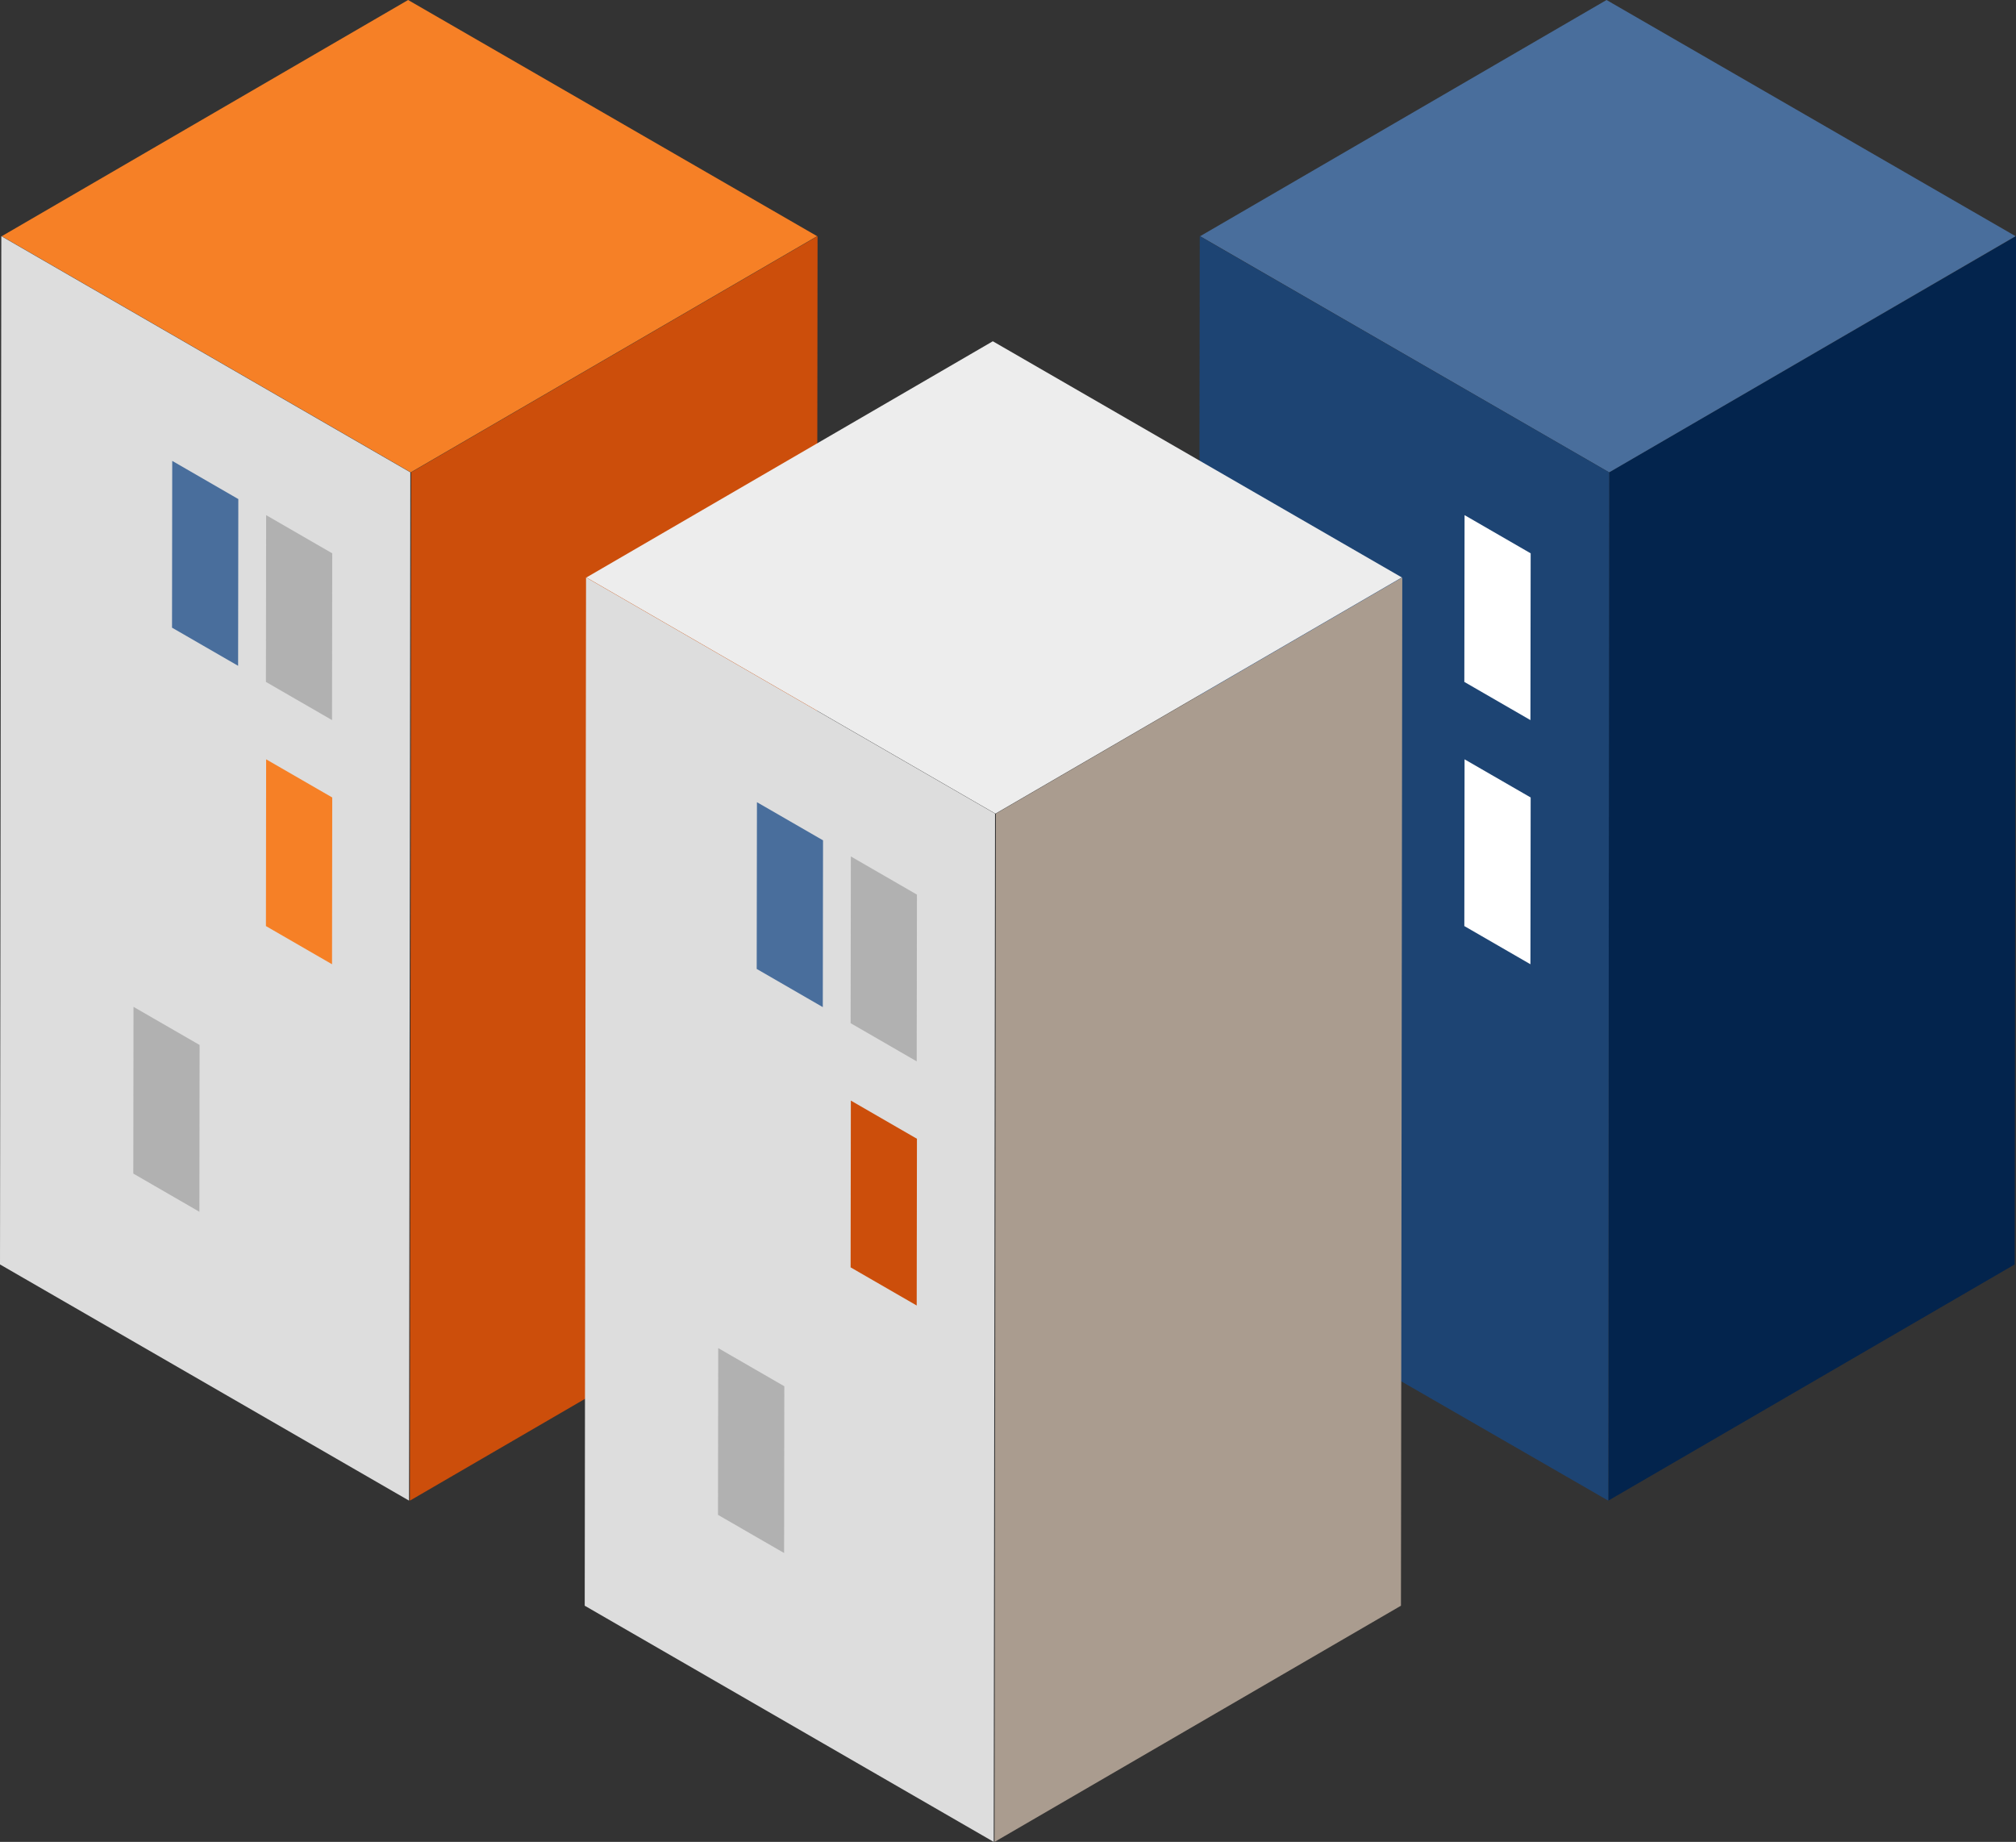 <svg id="buildings" xmlns="http://www.w3.org/2000/svg" viewBox="0 0 593.58 542.27"><rect x="0" y="0" width="593.58" height="542.27" fill="#333333" stroke="none"/><defs><style>.cls-1{fill:#cc4e0b;}.cls-2{fill:#f68026;}.cls-3{fill:#ddd;}.cls-4{fill:#b1b1b1;}.cls-5{fill:#496e9c;}.cls-6{fill:#03244d;}.cls-7{fill:#1d4473;}.cls-8{fill:#fff;}.cls-9{fill:#aa9c8f;}.cls-10{fill:#ededed;}</style></defs><title>au-buildings-owb</title><polygon class="cls-1" points="121.07 139.06 240.72 69.53 240.33 372.26 120.68 441.8 121.07 139.06"/><polygon class="cls-2" points="0.51 69.54 120.16 0 240.59 69.53 120.94 139.06 0.51 69.54"/><polygon class="cls-3" points="120.82 139.06 120.43 441.79 0 372.26 0.39 69.53 120.82 139.06"/><polygon class="cls-4" points="97.82 162.9 97.76 212 78.3 200.76 78.36 151.66 97.82 162.9"/><polygon class="cls-2" points="97.82 234.78 97.76 283.88 78.3 272.64 78.36 223.55 97.82 234.78"/><polygon class="cls-5" points="70.17 146.93 70.11 196.02 50.65 184.79 50.71 135.69 70.17 146.93"/><polygon class="cls-4" points="58.77 307.65 58.71 356.75 39.25 345.51 39.31 296.42 58.77 307.65"/><polygon class="cls-6" points="473.79 139.06 593.58 69.53 593.19 372.26 473.53 441.8 473.79 139.06"/><polygon class="cls-5" points="353.36 69.54 473.02 0 593.45 69.53 473.79 139.06 353.36 69.54"/><polygon class="cls-7" points="473.79 139.06 473.53 441.8 352.86 372.26 353.25 69.53 473.79 139.06"/><polygon class="cls-8" points="450.68 162.9 450.61 212 431.15 200.76 431.22 151.66 450.68 162.9"/><polygon class="cls-8" points="450.68 234.78 450.61 283.88 431.15 272.64 431.22 223.55 450.68 234.78"/><polygon class="cls-9" points="293.23 239.54 412.88 170 412.49 472.73 292.83 542.27 293.23 239.54"/><polygon class="cls-10" points="172.66 170.01 292.32 100.47 412.75 170 293.09 239.54 172.66 170.01"/><polygon class="cls-3" points="292.98 239.53 292.58 542.26 172.16 472.73 172.55 170 292.98 239.53"/><polygon class="cls-4" points="269.98 263.38 269.91 312.47 250.45 301.23 250.52 252.14 269.98 263.38"/><polygon class="cls-1" points="269.98 335.26 269.91 384.35 250.45 373.12 250.52 324.02 269.98 335.26"/><polygon class="cls-5" points="242.33 247.4 242.26 296.5 222.8 285.26 222.87 236.17 242.33 247.4"/><polygon class="cls-4" points="230.93 408.12 230.87 457.22 211.4 445.98 211.47 396.89 230.93 408.12"/></svg>
